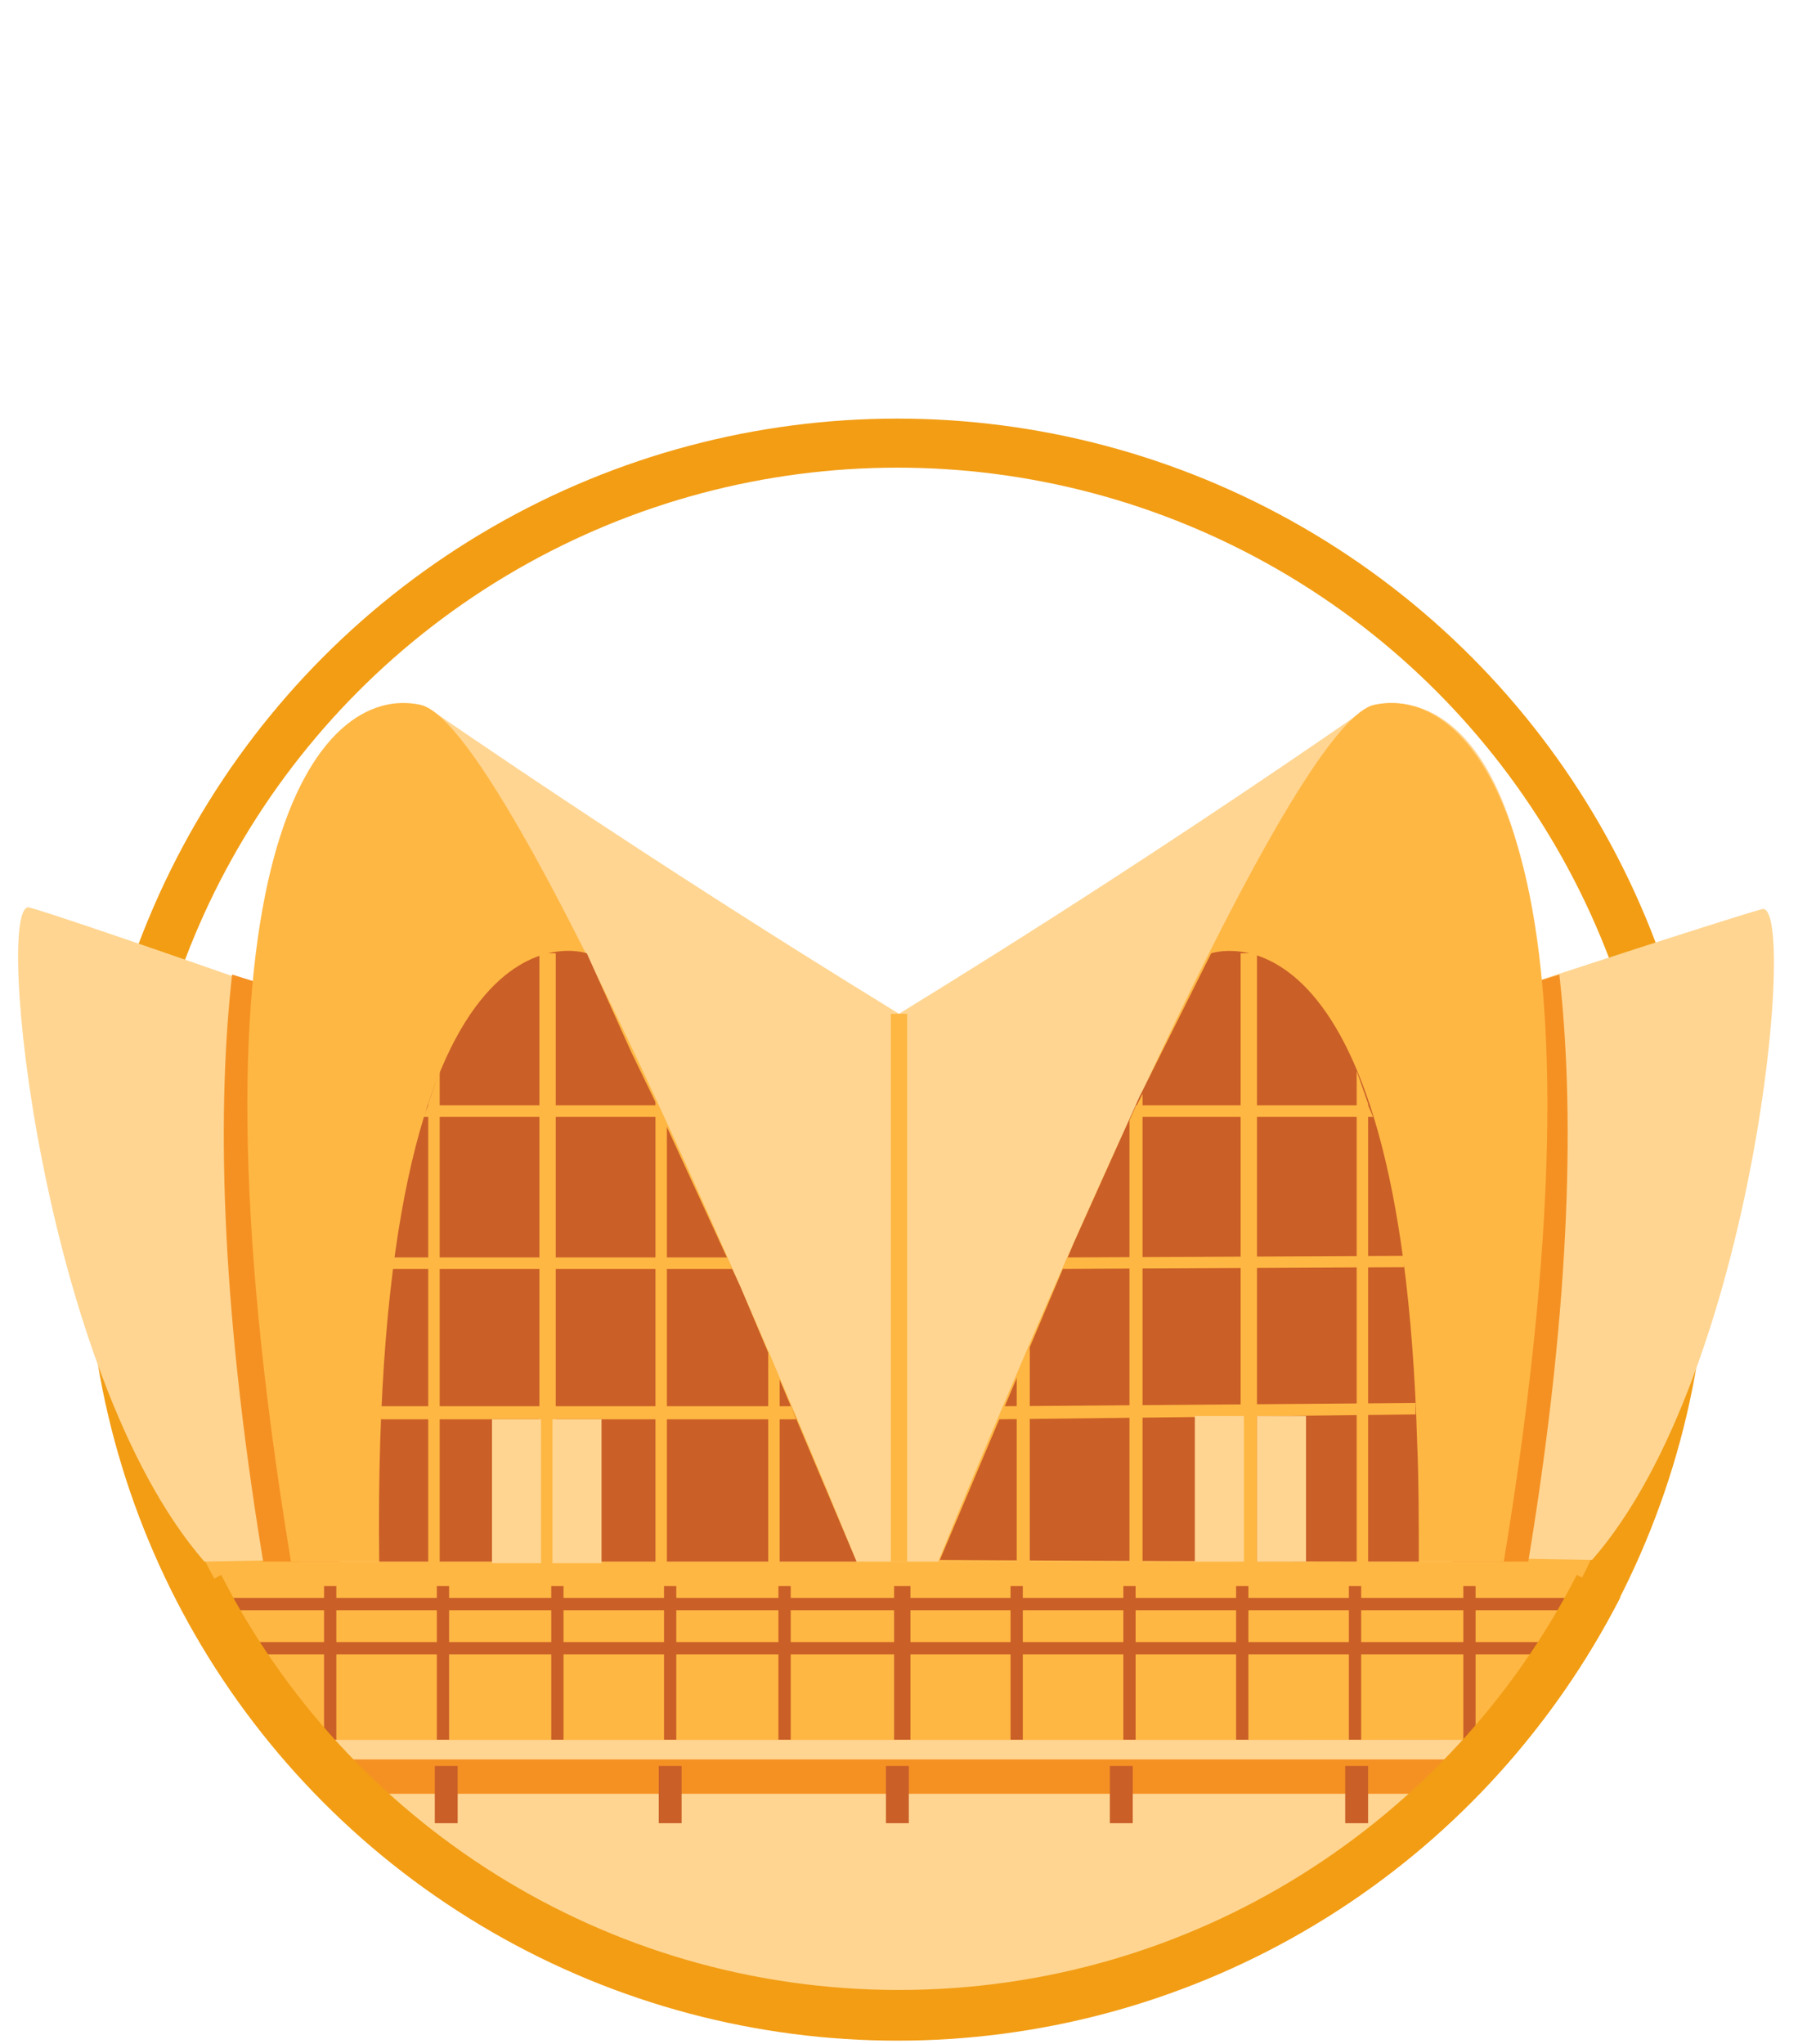 <?xml version="1.0" encoding="utf-8"?>
<svg xmlns="http://www.w3.org/2000/svg" xmlns:xlink="http://www.w3.org/1999/xlink" version="1.1" x="0px" y="0px" viewBox="0 0 110 125" style="enable-background:new 0 0 110 125;">
<style type="text/css">
	.st0{clip-path:url(#SVGID_2_);fill:none;stroke:#E8940F;stroke-width:3;stroke-miterlimit:10;}
	.st1{clip-path:url(#SVGID_2_);}
	.st2{fill:#FFCF6E;}
	.st3{fill:#FAB832;}
	.st4{fill:#EA9000;}
	.st5{fill:#C05D33;}
	.st6{fill:none;stroke:#FAB832;stroke-width:0.75;stroke-miterlimit:10;}
	.st7{fill:none;stroke:#EA9000;stroke-miterlimit:10;}
	.st8{fill:none;stroke:#EA9000;stroke-width:1.1;stroke-miterlimit:10;}
	.st9{fill:none;stroke:#FAB832;stroke-width:1.029;stroke-linejoin:round;stroke-miterlimit:10;}
	.st10{fill:none;stroke:#FFCF6E;stroke-width:2;stroke-linecap:round;stroke-linejoin:round;stroke-miterlimit:10;}
	.st11{fill:#E8940F;}
	.st12{fill:none;stroke:#E8940F;stroke-width:3;stroke-miterlimit:10;}
	.st13{clip-path:url(#SVGID_4_);}
	.st14{fill:#FFFFFF;}
	.st15{fill:none;stroke:#C05D33;stroke-width:0.5;stroke-miterlimit:10;}
	.st16{fill:none;stroke:#E8940F;stroke-linecap:round;stroke-linejoin:round;stroke-miterlimit:10;}
	.st17{fill:none;stroke:#FAB832;stroke-miterlimit:10;}
	.st18{fill:#FFFFFF;stroke:#FAA801;stroke-width:1.5;stroke-linecap:round;stroke-linejoin:round;stroke-miterlimit:10;}
	.st19{fill:none;stroke:#FAA801;stroke-width:3;stroke-miterlimit:10;}
	.st20{fill:#FFFFFF;stroke:#FAA801;stroke-miterlimit:10;}
	.st21{fill:#FFFFFF;stroke:#FAA801;stroke-width:0.75;stroke-miterlimit:10;}
	.st22{fill:#E44054;}
	.st23{fill:#FFFFFF;stroke:#FAA801;stroke-linecap:round;stroke-linejoin:round;stroke-miterlimit:10;}
	.st24{fill:#FAA801;}
	.st25{fill:#FFFFFF;stroke:#FAA801;stroke-width:0.75;stroke-linecap:round;stroke-linejoin:round;stroke-miterlimit:10;}
	.st26{fill:#FFFFFF;stroke:#FAA801;stroke-width:1.5;stroke-miterlimit:10;}
	.st27{fill:none;stroke:#FAA801;stroke-miterlimit:10;}
	.st28{fill:none;stroke:#FAA801;stroke-width:0.75;stroke-miterlimit:10;}
	.st29{fill:#FFFFFF;stroke:#FAA801;stroke-width:0.75;stroke-linejoin:round;stroke-miterlimit:10;}
	.st30{fill:none;stroke:#FAA801;stroke-width:0.75;stroke-linejoin:round;stroke-miterlimit:10;}
	.st31{fill:none;stroke:#FAA801;stroke-width:1.5;stroke-miterlimit:10;}
	.st32{fill:none;stroke:#FAA801;stroke-width:1.5;stroke-linecap:round;stroke-linejoin:round;stroke-miterlimit:10;}
	.st33{fill:none;stroke:#FAA801;stroke-width:0.703;stroke-linecap:round;stroke-linejoin:round;stroke-miterlimit:10;}
	.st34{fill:none;stroke:#FAA801;stroke-linecap:round;stroke-linejoin:round;stroke-miterlimit:10;}
	.st35{fill:none;stroke:#FAA801;stroke-width:0.75;stroke-linecap:round;stroke-linejoin:round;stroke-miterlimit:10;}
	.st36{fill:none;stroke:#FAA801;stroke-width:1.2;stroke-miterlimit:10;}
	.st37{fill:#FFFFFF;stroke:#FAA801;stroke-width:0.822;stroke-linecap:round;stroke-linejoin:round;stroke-miterlimit:10;}
	.st38{fill:#FFFFFF;stroke:#FAA801;stroke-width:1.499;stroke-linecap:round;stroke-linejoin:round;stroke-miterlimit:10;}
	.st39{fill:#FFFFFF;stroke:#FAA801;stroke-width:1.454;stroke-miterlimit:10;}
	.st40{fill:#FFFFFF;stroke:#FAA801;stroke-width:1.568;stroke-miterlimit:10;}
	.st41{fill:#FFFFFF;stroke:#FAA801;stroke-width:1.542;stroke-miterlimit:10;}
	.st42{fill:#FFFFFF;stroke:#FAA801;stroke-width:1.684;stroke-miterlimit:10;}
	.st43{fill:#FFFFFF;stroke:#FAA801;stroke-width:1.71;stroke-miterlimit:10;}
	.st44{fill:#FFFFFF;stroke:#FAA801;stroke-width:1.618;stroke-miterlimit:10;}
	.st45{fill:#FFFFFF;stroke:#FAA801;stroke-width:1.678;stroke-miterlimit:10;}
	.st46{fill:#FFFFFF;stroke:#FAA801;stroke-width:1.307;stroke-miterlimit:10;}
	.st47{fill:none;}
	.st48{display:none;}
	.st49{display:inline;}
	.st50{display:inline;fill:#FFFFFF;stroke:#FAA801;stroke-miterlimit:10;}
	.st51{fill:#FFFFFF;stroke:#FAA801;stroke-width:1.482;stroke-miterlimit:10;}
	.st52{fill:#FFFFFF;stroke:#FAA801;stroke-width:1.776;stroke-miterlimit:10;}
	.st53{fill:none;stroke:#FAA801;stroke-width:1.541;stroke-miterlimit:10;}
	.st54{fill:#FFFFFF;stroke:#FAA801;stroke-width:1.483;stroke-miterlimit:10;}
	.st55{fill:#FFFFFF;stroke:#FAA801;stroke-width:1.482;stroke-miterlimit:10;}
	.st56{fill:#FFFFFF;stroke:#FAA801;stroke-width:1.467;stroke-miterlimit:10;}
	.st57{fill:none;stroke:#FAA801;stroke-width:0.53;stroke-miterlimit:10;}
	.st58{fill:#FFFFFF;stroke:#FAA801;stroke-width:1.541;stroke-miterlimit:10;}
	.st59{fill:#FFFFFF;stroke:#FAA801;stroke-width:0.5;stroke-linecap:round;stroke-linejoin:round;stroke-miterlimit:10;}
	.st60{fill:none;stroke:#FAA801;stroke-width:0.856;stroke-linecap:round;stroke-linejoin:round;stroke-miterlimit:10;}
	.st61{fill:none;stroke:#FAA801;stroke-width:0.945;stroke-linecap:round;stroke-linejoin:round;stroke-miterlimit:10;}
	.st62{fill:#FFFFFF;stroke:#FAA801;stroke-width:0.854;stroke-linecap:round;stroke-linejoin:round;stroke-miterlimit:10;}
	.st63{fill:#FFFFFF;stroke:#FAA801;stroke-width:0.7;stroke-miterlimit:10;}
	.st64{fill:none;stroke:#FAA801;stroke-width:1.155;stroke-miterlimit:10;}
	.st65{fill:#FFFFFF;stroke:#FAA801;stroke-width:0.587;stroke-miterlimit:10;}
	.st66{fill:none;stroke:#FAA801;stroke-width:0.696;stroke-miterlimit:10;}
	.st67{fill:none;stroke:#FAA801;stroke-width:0.707;stroke-miterlimit:10;}
	.st68{fill:#FFFFFF;stroke:#FAA801;stroke-width:1.432;stroke-miterlimit:10;}
	.st69{fill:#FCFFFF;stroke:#FAA801;stroke-width:1.5;stroke-miterlimit:10;}
	.st70{fill:#FFFFFF;stroke:#FAA801;stroke-width:1.389;stroke-miterlimit:10;}
	.st71{fill:#FFFFFF;stroke:#FAA801;stroke-width:1.481;stroke-miterlimit:10;}
	.st72{fill:#FFFFFF;stroke:#FAA801;stroke-width:1.358;stroke-linecap:round;stroke-linejoin:round;stroke-miterlimit:10;}
	.st73{fill:#FFFFFF;stroke:#FAA801;stroke-width:1.205;stroke-miterlimit:10;}
	.st74{fill:#FFFFFF;stroke:#FAA801;stroke-width:1.214;stroke-miterlimit:10;}
	.st75{fill:#FCFFFF;stroke:#FAA801;stroke-width:0.75;stroke-miterlimit:10;}
	.st76{fill:none;stroke:#FAA801;stroke-width:1.5;stroke-linejoin:round;stroke-miterlimit:10;}
	.st77{fill:none;stroke:#FAA801;stroke-linejoin:round;stroke-miterlimit:10;}
	.st78{fill:#FFFFFF;stroke:#FAA801;stroke-width:1.5;stroke-linejoin:round;stroke-miterlimit:10;}
	.st79{fill:#FFFFFF;stroke:#FAA801;stroke-width:1.536;stroke-miterlimit:10;}
	.st80{fill:#FFFFFF;stroke:#FAA801;stroke-width:1.063;stroke-miterlimit:10;}
	.st81{fill:#FFFFFF;stroke:#FAA801;stroke-width:1.49;stroke-miterlimit:10;}
	.st82{fill:#FFFFFF;stroke:#FAA801;stroke-width:0.722;stroke-miterlimit:10;}
	.st83{fill:#FFFFFF;stroke:#FAA801;stroke-width:0.931;stroke-linecap:round;stroke-linejoin:round;stroke-miterlimit:10;}
	.st84{fill:#7FA49D;}
	.st85{fill:none;stroke:#FAA801;stroke-width:0.5;stroke-miterlimit:10;}
	.st86{fill:#FBFBFB;stroke:#FAA801;stroke-width:1.5;stroke-miterlimit:10;}
	.st87{fill:#FBFBFB;stroke:#FAA801;stroke-width:0.75;stroke-linecap:round;stroke-linejoin:round;stroke-miterlimit:10;}
	.st88{fill:none;stroke:#FAA801;stroke-linecap:round;stroke-miterlimit:10;}
	.st89{fill:#FFFFFF;stroke:#FAA801;stroke-width:1.5;stroke-linecap:round;stroke-miterlimit:10;}
	.st90{fill:#FE9F50;}
	.st91{fill:url(#SVGID_7_);}
	.st92{fill:url(#SVGID_8_);}
	.st93{fill:#FFC255;}
	.st94{fill:#FF793E;}
	.st95{fill:url(#SVGID_9_);}
	.st96{fill:url(#SVGID_10_);}
	.st97{fill:url(#SVGID_11_);}
	.st98{fill:url(#SVGID_12_);}
	.st99{fill:url(#PArigi_1_);}
	.st100{fill:url(#SVGID_13_);}
	.st101{fill:url(#SVGID_14_);}
	.st102{fill:url(#SVGID_15_);}
	.st103{fill:url(#SVGID_16_);}
	.st104{fill:url(#SVGID_17_);}
	.st105{fill:url(#NY_1_);}
	.st106{fill:url(#SVGID_18_);}
	.st107{fill:url(#SVGID_19_);}
	.st108{fill:url(#SVGID_20_);}
	.st109{fill:url(#Pisa_2_);}
	.st110{fill:url(#SVGID_21_);}
	.st111{fill:url(#SVGID_22_);}
	.st112{fill:#FD8E49;}
	.st113{fill:url(#SVGID_23_);}
	.st114{fill:url(#SVGID_24_);}
	.st115{fill:url(#SVGID_25_);}
	.st116{fill:url(#SVGID_26_);}
	.st117{fill:url(#SVGID_27_);}
	.st118{fill:url(#SVGID_28_);}
	.st119{fill:url(#SVGID_29_);}
	.st120{fill:url(#SVGID_30_);}
	.st121{fill:url(#SVGID_31_);}
	.st122{fill:#FD8A47;}
	.st123{fill:url(#Berlin_1_);}
	.st124{fill:url(#SVGID_32_);}
	.st125{fill:url(#SVGID_33_);}
	.st126{fill:url(#SVGID_34_);}
	.st127{fill:url(#SVGID_35_);}
	.st128{fill:url(#SVGID_36_);}
	.st129{fill:url(#SVGID_37_);}
	.st130{fill:#FD7A40;}
	.st131{fill:url(#SVGID_38_);}
	.st132{fill:#FD964C;}
	.st133{fill:url(#SVGID_39_);}
	.st134{fill:url(#SVGID_40_);}
	.st135{fill:url(#SVGID_41_);}
	.st136{fill:url(#SVGID_42_);}
	.st137{fill:url(#SVGID_43_);}
	.st138{fill:url(#Valencia_2_);}
	.st139{fill:url(#Dubai_2_);}
	.st140{fill:url(#SVGID_44_);}
	.st141{clip-path:url(#SVGID_46_);}
	.st142{clip-path:url(#SVGID_48_);fill:none;stroke:#E8940F;stroke-width:3;stroke-miterlimit:10;}
	.st143{clip-path:url(#SVGID_48_);}
	.st144{fill:url(#SVGID_49_);}
	.st145{fill:url(#SVGID_50_);}
	.st146{fill:url(#SVGID_51_);}
	.st147{fill:url(#SVGID_52_);}
	.st148{fill:url(#SVGID_53_);}
	.st149{fill:url(#SVGID_54_);}
	.st150{fill:url(#SVGID_55_);}
	.st151{fill:url(#SVGID_56_);}
	.st152{fill:url(#SVGID_57_);}
	.st153{fill:url(#SVGID_58_);}
	.st154{fill:url(#SVGID_59_);}
	.st155{fill:url(#SVGID_60_);}
	.st156{fill:url(#SVGID_61_);}
	.st157{fill:url(#SVGID_62_);}
	.st158{fill:url(#SVGID_63_);}
	.st159{fill:url(#SVGID_64_);}
	.st160{fill:url(#SVGID_65_);}
	.st161{fill:url(#SVGID_66_);}
	.st162{fill:url(#SVGID_67_);}
	.st163{fill:url(#SVGID_68_);}
	.st164{fill:url(#SVGID_69_);}
	.st165{fill:url(#SVGID_70_);}
	.st166{fill:url(#SVGID_71_);}
	.st167{fill:url(#SVGID_72_);}
	.st168{fill:url(#SVGID_73_);}
	.st169{fill:url(#SVGID_74_);}
	.st170{fill:none;stroke:#4D8FAA;stroke-width:3;stroke-miterlimit:10;}
	.st171{fill:#A4CEDD;}
	.st172{fill:#387491;}
	.st173{fill:#7BAECB;}
	.st174{fill:#1D5A70;}
	.st175{fill:none;stroke:#38718E;stroke-width:0.75;stroke-miterlimit:10;}
	.st176{fill:#4D8FAA;}
	.st177{fill:none;stroke:#1D5A70;stroke-width:1.5;stroke-miterlimit:10;}
	.st178{fill:none;stroke:#38718E;stroke-miterlimit:10;}
	.st179{fill:none;stroke:#1D5A70;stroke-width:0.75;stroke-miterlimit:10;}
	.st180{fill:none;stroke:#1D5A70;stroke-linecap:round;stroke-linejoin:round;stroke-miterlimit:10;}
	.st181{fill:none;stroke:#1D5A70;stroke-miterlimit:10;}
	.st182{fill:#FFFFFF;stroke:#38718E;stroke-linecap:round;stroke-linejoin:round;stroke-miterlimit:10;}
	.st183{clip-path:url(#SVGID_76_);fill:#A4CEDD;}
	.st184{clip-path:url(#SVGID_76_);fill:#7BAECB;}
	.st185{clip-path:url(#SVGID_76_);fill:#387491;}
	.st186{clip-path:url(#SVGID_76_);fill:#1D5A70;}
	.st187{clip-path:url(#SVGID_76_);}
	.st188{clip-path:url(#SVGID_76_);fill:none;stroke:#FAA801;stroke-miterlimit:10;}
	.st189{fill:none;stroke:#A4CEDD;stroke-linecap:round;stroke-linejoin:round;stroke-miterlimit:10;}
	.st190{fill:none;stroke:#1D5A70;stroke-width:0.75;stroke-linecap:round;stroke-linejoin:round;stroke-miterlimit:10;}
	.st191{fill:none;stroke:#A4CEDD;stroke-miterlimit:10;}
	.st192{fill:#B2D8D9;}
	.st193{fill:none;stroke:#7BAECB;stroke-miterlimit:10;}
	.st194{fill:#FFFFFF;stroke:#38718E;stroke-miterlimit:10;}
	.st195{fill:#EE4158;stroke:#38718E;stroke-width:1.5;stroke-miterlimit:10;}
	.st196{fill:#FFFFFF;stroke:#38718E;stroke-width:0.75;stroke-linecap:round;stroke-linejoin:round;stroke-miterlimit:10;}
	.st197{fill:none;stroke:#38718E;stroke-width:0.75;stroke-linecap:round;stroke-linejoin:round;stroke-miterlimit:10;}
	.st198{fill:none;stroke:#38718E;stroke-linejoin:round;stroke-miterlimit:10;}
	.st199{fill:none;stroke:#38718E;stroke-width:1.5;stroke-linejoin:round;stroke-miterlimit:10;}
	.st200{fill:none;stroke:#A4CEDD;stroke-width:1.5;stroke-miterlimit:10;}
	.st201{fill:#FBFBFB;}
	.st202{fill:#57A3AE;}
	.st203{fill:none;stroke:#4D8FAA;stroke-linecap:round;stroke-linejoin:round;stroke-miterlimit:10;}
	.st204{clip-path:url(#SVGID_80_);}
	.st205{fill:none;stroke:#1D5A70;stroke-width:0.5;stroke-miterlimit:10;}
	.st206{clip-path:url(#SVGID_82_);fill:none;stroke:#4D8FAA;stroke-width:3;stroke-miterlimit:10;}
	.st207{clip-path:url(#SVGID_82_);}
	.st208{fill:none;stroke:#7BAECB;stroke-width:0.75;stroke-miterlimit:10;}
	.st209{fill:none;stroke:#38718E;stroke-width:1.1;stroke-miterlimit:10;}
	.st210{fill:none;stroke:#7BAECB;stroke-width:1.029;stroke-linejoin:round;stroke-miterlimit:10;}
	.st211{fill:none;stroke:#A4CEDD;stroke-width:2;stroke-linecap:round;stroke-linejoin:round;stroke-miterlimit:10;}
	.st212{fill:none;stroke:#A4CEDD;stroke-width:2;stroke-miterlimit:10;}
	.st213{fill:none;stroke:#1D5A70;stroke-width:2;stroke-miterlimit:10;}
	.st214{fill:none;stroke:#7BAECB;stroke-width:2;stroke-miterlimit:10;}
	.st215{fill:none;stroke:#F29D14;stroke-width:3;stroke-miterlimit:10;}
	.st216{fill:#FFD591;}
	.st217{fill:#F59123;}
	.st218{fill:#FFB743;}
	.st219{fill:#CA5F27;}
	.st220{fill:none;stroke:#F59123;stroke-width:0.75;stroke-miterlimit:10;}
	.st221{fill:none;stroke:#CA5F27;stroke-width:1.5;stroke-miterlimit:10;}
	.st222{fill:none;stroke:#F59123;stroke-miterlimit:10;}
	.st223{fill:none;stroke:#CA5F27;stroke-width:0.75;stroke-miterlimit:10;}
	.st224{fill:none;stroke:#CA5F27;stroke-linecap:round;stroke-linejoin:round;stroke-miterlimit:10;}
	.st225{fill:none;stroke:#CA5F27;stroke-miterlimit:10;}
	.st226{fill:#FFFFFF;stroke:#F59123;stroke-linecap:round;stroke-linejoin:round;stroke-miterlimit:10;}
	.st227{clip-path:url(#SVGID_84_);fill:#FFD591;}
	.st228{clip-path:url(#SVGID_84_);fill:#FFB743;}
	.st229{clip-path:url(#SVGID_84_);fill:#F59123;}
	.st230{clip-path:url(#SVGID_84_);fill:#CA5F27;}
	.st231{clip-path:url(#SVGID_84_);}
	.st232{clip-path:url(#SVGID_84_);fill:none;stroke:#FAA801;stroke-miterlimit:10;}
	.st233{fill:none;stroke:#FFD591;stroke-linecap:round;stroke-linejoin:round;stroke-miterlimit:10;}
	.st234{fill:none;stroke:#CA5F27;stroke-width:0.75;stroke-linecap:round;stroke-linejoin:round;stroke-miterlimit:10;}
	.st235{fill:none;stroke:#FFD591;stroke-miterlimit:10;}
	.st236{fill:none;stroke:#FFB743;stroke-miterlimit:10;}
	.st237{fill:#FFFFFF;stroke:#F59123;stroke-miterlimit:10;}
	.st238{fill:#EE4158;stroke:#F59123;stroke-width:1.5;stroke-miterlimit:10;}
	.st239{fill:#FFFFFF;stroke:#F59123;stroke-width:0.75;stroke-linecap:round;stroke-linejoin:round;stroke-miterlimit:10;}
	.st240{fill:none;stroke:#F59123;stroke-width:0.75;stroke-linecap:round;stroke-linejoin:round;stroke-miterlimit:10;}
	.st241{fill:none;stroke:#F59123;stroke-linejoin:round;stroke-miterlimit:10;}
	.st242{fill:none;stroke:#F59123;stroke-width:1.5;stroke-linejoin:round;stroke-miterlimit:10;}
	.st243{fill:none;stroke:#FFD591;stroke-width:1.5;stroke-miterlimit:10;}
	.st244{fill:none;stroke:#F59123;stroke-linecap:round;stroke-linejoin:round;stroke-miterlimit:10;}
	.st245{clip-path:url(#SVGID_88_);}
	.st246{fill:none;stroke:#CA5F27;stroke-width:0.5;stroke-miterlimit:10;}
	.st247{clip-path:url(#SVGID_90_);fill:none;stroke:#F29D14;stroke-width:3;stroke-miterlimit:10;}
	.st248{clip-path:url(#SVGID_90_);}
	.st249{fill:none;stroke:#FFB743;stroke-width:0.75;stroke-miterlimit:10;}
	.st250{fill:none;stroke:#F59123;stroke-width:1.1;stroke-miterlimit:10;}
	.st251{fill:none;stroke:#FFB743;stroke-width:1.029;stroke-linejoin:round;stroke-miterlimit:10;}
	.st252{fill:none;stroke:#FFD591;stroke-width:2;stroke-linecap:round;stroke-linejoin:round;stroke-miterlimit:10;}
	.st253{fill:none;stroke:#FFD591;stroke-width:2;stroke-miterlimit:10;}
	.st254{fill:none;stroke:#CA5F27;stroke-width:2;stroke-miterlimit:10;}
	.st255{fill:none;stroke:#FFB743;stroke-width:2;stroke-miterlimit:10;}
	.st256{fill:none;stroke:#F29D14;stroke-width:0.75;stroke-miterlimit:10;}
	.st257{fill:none;stroke:#B76708;stroke-width:1.5;stroke-miterlimit:10;}
	.st258{fill:none;stroke:#F29D14;stroke-miterlimit:10;}
	.st259{fill:none;stroke:#B76708;stroke-width:0.75;stroke-miterlimit:10;}
	.st260{fill:none;stroke:#B76708;stroke-linecap:round;stroke-linejoin:round;stroke-miterlimit:10;}
	.st261{fill:none;stroke:#B76708;stroke-miterlimit:10;}
	.st262{fill:#FFFFFF;stroke:#F29D14;stroke-linecap:round;stroke-linejoin:round;stroke-miterlimit:10;}
	.st263{clip-path:url(#SVGID_92_);fill:#FFD591;}
	.st264{clip-path:url(#SVGID_92_);fill:#FFB743;}
	.st265{clip-path:url(#SVGID_92_);fill:#F59123;}
	.st266{clip-path:url(#SVGID_92_);fill:#CA5F27;}
	.st267{clip-path:url(#SVGID_92_);}
	.st268{clip-path:url(#SVGID_92_);fill:none;stroke:#FAA801;stroke-miterlimit:10;}
	.st269{fill:none;stroke:#B76708;stroke-width:0.75;stroke-linecap:round;stroke-linejoin:round;stroke-miterlimit:10;}
	.st270{fill:#FFFFFF;stroke:#F29D14;stroke-miterlimit:10;}
	.st271{fill:#EE4158;stroke:#F29D14;stroke-width:1.5;stroke-miterlimit:10;}
	.st272{fill:#FFFFFF;stroke:#F29D14;stroke-width:0.75;stroke-linecap:round;stroke-linejoin:round;stroke-miterlimit:10;}
	.st273{fill:none;stroke:#F29D14;stroke-width:0.75;stroke-linecap:round;stroke-linejoin:round;stroke-miterlimit:10;}
	.st274{fill:none;stroke:#F29D14;stroke-linejoin:round;stroke-miterlimit:10;}
	.st275{fill:none;stroke:#F29D14;stroke-width:1.5;stroke-linejoin:round;stroke-miterlimit:10;}
	.st276{fill:none;stroke:#F29D14;stroke-linecap:round;stroke-linejoin:round;stroke-miterlimit:10;}
	.st277{clip-path:url(#SVGID_96_);}
	.st278{fill:none;stroke:#B76708;stroke-width:0.5;stroke-miterlimit:10;}
	.st279{clip-path:url(#SVGID_98_);fill:none;stroke:#F29D14;stroke-width:3;stroke-miterlimit:10;}
	.st280{clip-path:url(#SVGID_98_);}
	.st281{fill:none;stroke:#F29D14;stroke-width:1.1;stroke-miterlimit:10;}
	.st282{fill:none;stroke:#B76708;stroke-width:2;stroke-miterlimit:10;}
	.st283{fill:#FF5F45;}
	.st284{fill:#69BC6B;}
	.st285{fill:#FEA646;}
</style>
<g id="Genova">
</g>
<g id="Siena">
</g>
<g id="Cinque_Terre">
</g>
<g id="Pavia">
</g>
<g id="Mosca_1_">
</g>
<g id="Generico">
</g>
<g id="Generica_2">
</g>
<g id="Los_Angeles">
</g>
<g id="Granada">
</g>
<g id="Valencia">
</g>
<g id="Dubai">
</g>
<g id="Amsterdam">
</g>
<g id="Rio_de_Janeiro">
</g>
<g id="Dublino">
</g>
<g id="Praga">
</g>
<g id="Vienna">
</g>
<g id="Budapest">
</g>
<g id="Lisbona">
</g>
<g id="Berlino">
</g>
<g id="Las_Vegas">
</g>
<g id="San_Francisco">
</g>
<g id="Barcellona">
</g>
<g id="Madrid">
</g>
<g id="New_york">
</g>
<g id="Londra">
</g>
<g id="Bologna">
</g>
<g id="Pisa">
</g>
<g id="Firenze">
</g>
<g id="Torino">
</g>
<g id="Napoli">
</g>
<g id="Paris">
</g>
<g id="Milano">
</g>
<g id="Verona">
</g>
<g id="Roma">
</g>
<g id="Venezia">
</g>
<g id="Nuove_outline">
</g>
<g id="Nuove_Azzurre">
</g>
<g id="DEFINITIVE">
	<g>
		<circle class="st215" cx="54.9" cy="75.2" r="48.1"/>
		<path class="st216" d="M19.4,107.6c8.8,9.6,21.5,15.7,35.5,15.7c14.1,0,26.7-6,35.5-15.7H19.4z"/>
		<path class="st218" d="M94.6,100.4c1.1-1.9,2.3-3.9,3.1-5.9H12.1c0.9,2.1,2.2,4,3.3,5.9H94.6z"/>
		<path class="st216" d="M16.8,60.6c0,0-12.8-4.5-15-5.1c-2.2-0.6,0.7,28.5,10.7,40l5.5-0.1C18,95.4,14.5,73.6,16.8,60.6z"/>
		<path class="st216" d="M92.8,60.4c0,0,12.8-4.2,15-4.8S107.4,84,97.4,95.4l-5.7-0.1C91.6,95.4,95.1,73.5,92.8,60.4z"/>
		<path class="st216" d="M83.8,43.2C68.5,53.8,56.6,61,55,62c-1.6-1-13.5-8.2-28.8-18.7c0,0-16.5-3.9-7.9,52.2l73.4,0&#xA;			C100.8,36.9,83.8,43.2,83.8,43.2z"/>
		<g>
			<defs>
				<rect id="SVGID_85_" x="-3" y="20.6" width="111.6" height="111.6"/>
			</defs>
			<clipPath id="SVGID_2_">
				<use xlink:href="#SVGID_85_" style="overflow:visible;"/>
			</clipPath>
		</g>
		<path class="st217" d="M93.5,95.5h-4.7l5-35.4l1.6-0.5C96.3,67.6,96.2,79.1,93.5,95.5z"/>
		<path class="st217" d="M16.1,95.5h4.7l-5-35.4l-1.6-0.5C13.3,67.6,13.4,79.1,16.1,95.5z"/>
		<path class="st218" d="M17.8,95.5h34.6c0,0-20.7-51.2-26.7-52.4C19.6,41.8,10.6,51.8,17.8,95.5z"/>
		<path class="st218" d="M92,95.5H57.4c0,0,20.7-51.2,26.7-52.4C90.2,41.8,99.2,51.8,92,95.5z"/>
		<polygon class="st218" points="92.2,106.4 18.5,106.5 13.1,98.3 97.1,98.1"/>
		<g>
			<path class="st219" d="M74.1,58.3c0,0,11.6-4,12.6,29.9c0.1,2.3,0.1,4.7,0.1,7.3c-13.9,0-29.3-0.1-29.3-0.1L65.7,76l4-8.9&#xA;				L74.1,58.3z"/>
			<g>
				<polygon class="st218" points="83.7,95.7 83,95.7 83,65.5 83.7,67.5"/>
			</g>
			<g>
				<polygon class="st218" points="69.9,95.7 69.1,95.7 69.1,68.5 69.9,66.9"/>
			</g>
			<g>
				<polygon class="st218" points="63,95.7 62.2,95.7 62.2,84.1 63,82.4"/>
			</g>
			<g>
				<polygon class="st218" points="84,68.3 69.2,68.3 69.5,67.6 83.7,67.6"/>
			</g>
			<g>
				<polygon class="st218" points="61.1,86.8 61.4,86 86.6,85.8 86.6,86.5"/>
			</g>
			<g>
				<polygon class="st218" points="65,77.6 65.3,76.9 85.9,76.8 85.9,77.5"/>
			</g>
		</g>
		<g>
			<g>
				<line class="st223" x1="20.2" y1="97" x2="20.2" y2="106.5"/>
			</g>
			<g>
				<line class="st223" x1="27.1" y1="97" x2="27.1" y2="106.5"/>
				<line class="st223" x1="34.1" y1="97" x2="34.1" y2="106.5"/>
			</g>
			<g>
				<line class="st223" x1="41" y1="97" x2="41" y2="106.5"/>
				<line class="st223" x1="48" y1="97" x2="48" y2="106.5"/>
			</g>
			<g>
				<line class="st225" x1="55.2" y1="97" x2="55.2" y2="106.5"/>
				<line class="st223" x1="62.2" y1="97" x2="62.2" y2="106.5"/>
			</g>
			<g>
				<line class="st223" x1="69.1" y1="97" x2="69.1" y2="106.5"/>
				<line class="st223" x1="76" y1="97" x2="76" y2="106.5"/>
			</g>
			<g>
				<line class="st223" x1="82.9" y1="97" x2="82.9" y2="106.5"/>
				<line class="st223" x1="89.9" y1="97" x2="89.9" y2="106.5"/>
			</g>
		</g>
		<g>
			<path class="st219" d="M35.9,58.3c0,0-13.2-4.6-12.7,37.2c13.9,0,29.2,0,29.2,0l-7.1-16.8l-5.2-11.3l-1.5-3.1L35.9,58.3z"/>
			<line class="st236" x1="33.5" y1="58.3" x2="33.5" y2="95.6"/>
			<g>
				<polygon class="st218" points="26.9,95.7 26.2,95.7 26.2,67.5 26.9,65.5"/>
			</g>
			<g>
				<polygon class="st218" points="40.8,95.7 40.1,95.7 40.1,67.2 40.8,68.8"/>
			</g>
			<g>
				<polygon class="st218" points="47.7,95.7 47,95.7 47,82.6 47.7,84.3"/>
			</g>
			<g>
				<polygon class="st218" points="40.6,68.3 25.9,68.3 26.2,67.6 40.2,67.6"/>
			</g>
			<g>
				<polygon class="st218" points="48.7,86.8 23.3,86.8 23.3,86 48.4,86"/>
			</g>
			<g>
				<polygon class="st218" points="44.8,77.6 24,77.6 24.1,76.9 44.5,76.9"/>
			</g>
			<line class="st236" x1="76.4" y1="58.3" x2="76.4" y2="95.6"/>
		</g>
		<rect x="30.1" y="86.8" class="st216" width="3" height="8.8"/>
		<line class="st223" x1="15.1" y1="100.8" x2="95.9" y2="100.8"/>
		<line class="st223" x1="14" y1="98.1" x2="95.9" y2="98.1"/>
		<rect x="33.8" y="86.8" class="st216" width="3" height="8.8"/>
		<rect x="73.1" y="86.6" class="st216" width="3" height="8.9"/>
		<rect x="76.9" y="86.6" class="st216" width="3" height="8.9"/>
		<polygon class="st217" points="88,109.7 20.4,109.7 17.9,106.4 90.4,106.4"/>
		<polygon class="st216" points="89.6,107.6 90.4,106.4 17.9,106.4 18.8,107.6"/>
		<rect x="26.6" y="108" class="st219" width="1.4" height="3.5"/>
		<rect x="40.3" y="108" class="st219" width="1.4" height="3.5"/>
		<rect x="54.2" y="108" class="st219" width="1.4" height="3.5"/>
		<rect x="67.9" y="108" class="st219" width="1.4" height="3.5"/>
		<rect x="82.3" y="108" class="st219" width="1.4" height="3.5"/>
		<line class="st236" x1="55" y1="62" x2="55" y2="95.5"/>
		<path class="st215" d="M97.8,97c-8,15.6-24.2,26.2-42.8,26.2c-18.7,0-34.9-10.7-42.8-26.2"/>
	</g>
</g>
<g id="Livello_41" class="st48">
</g>
<g id="Esport_APP">
</g>
<g id="Palette_città">
</g>
</svg>